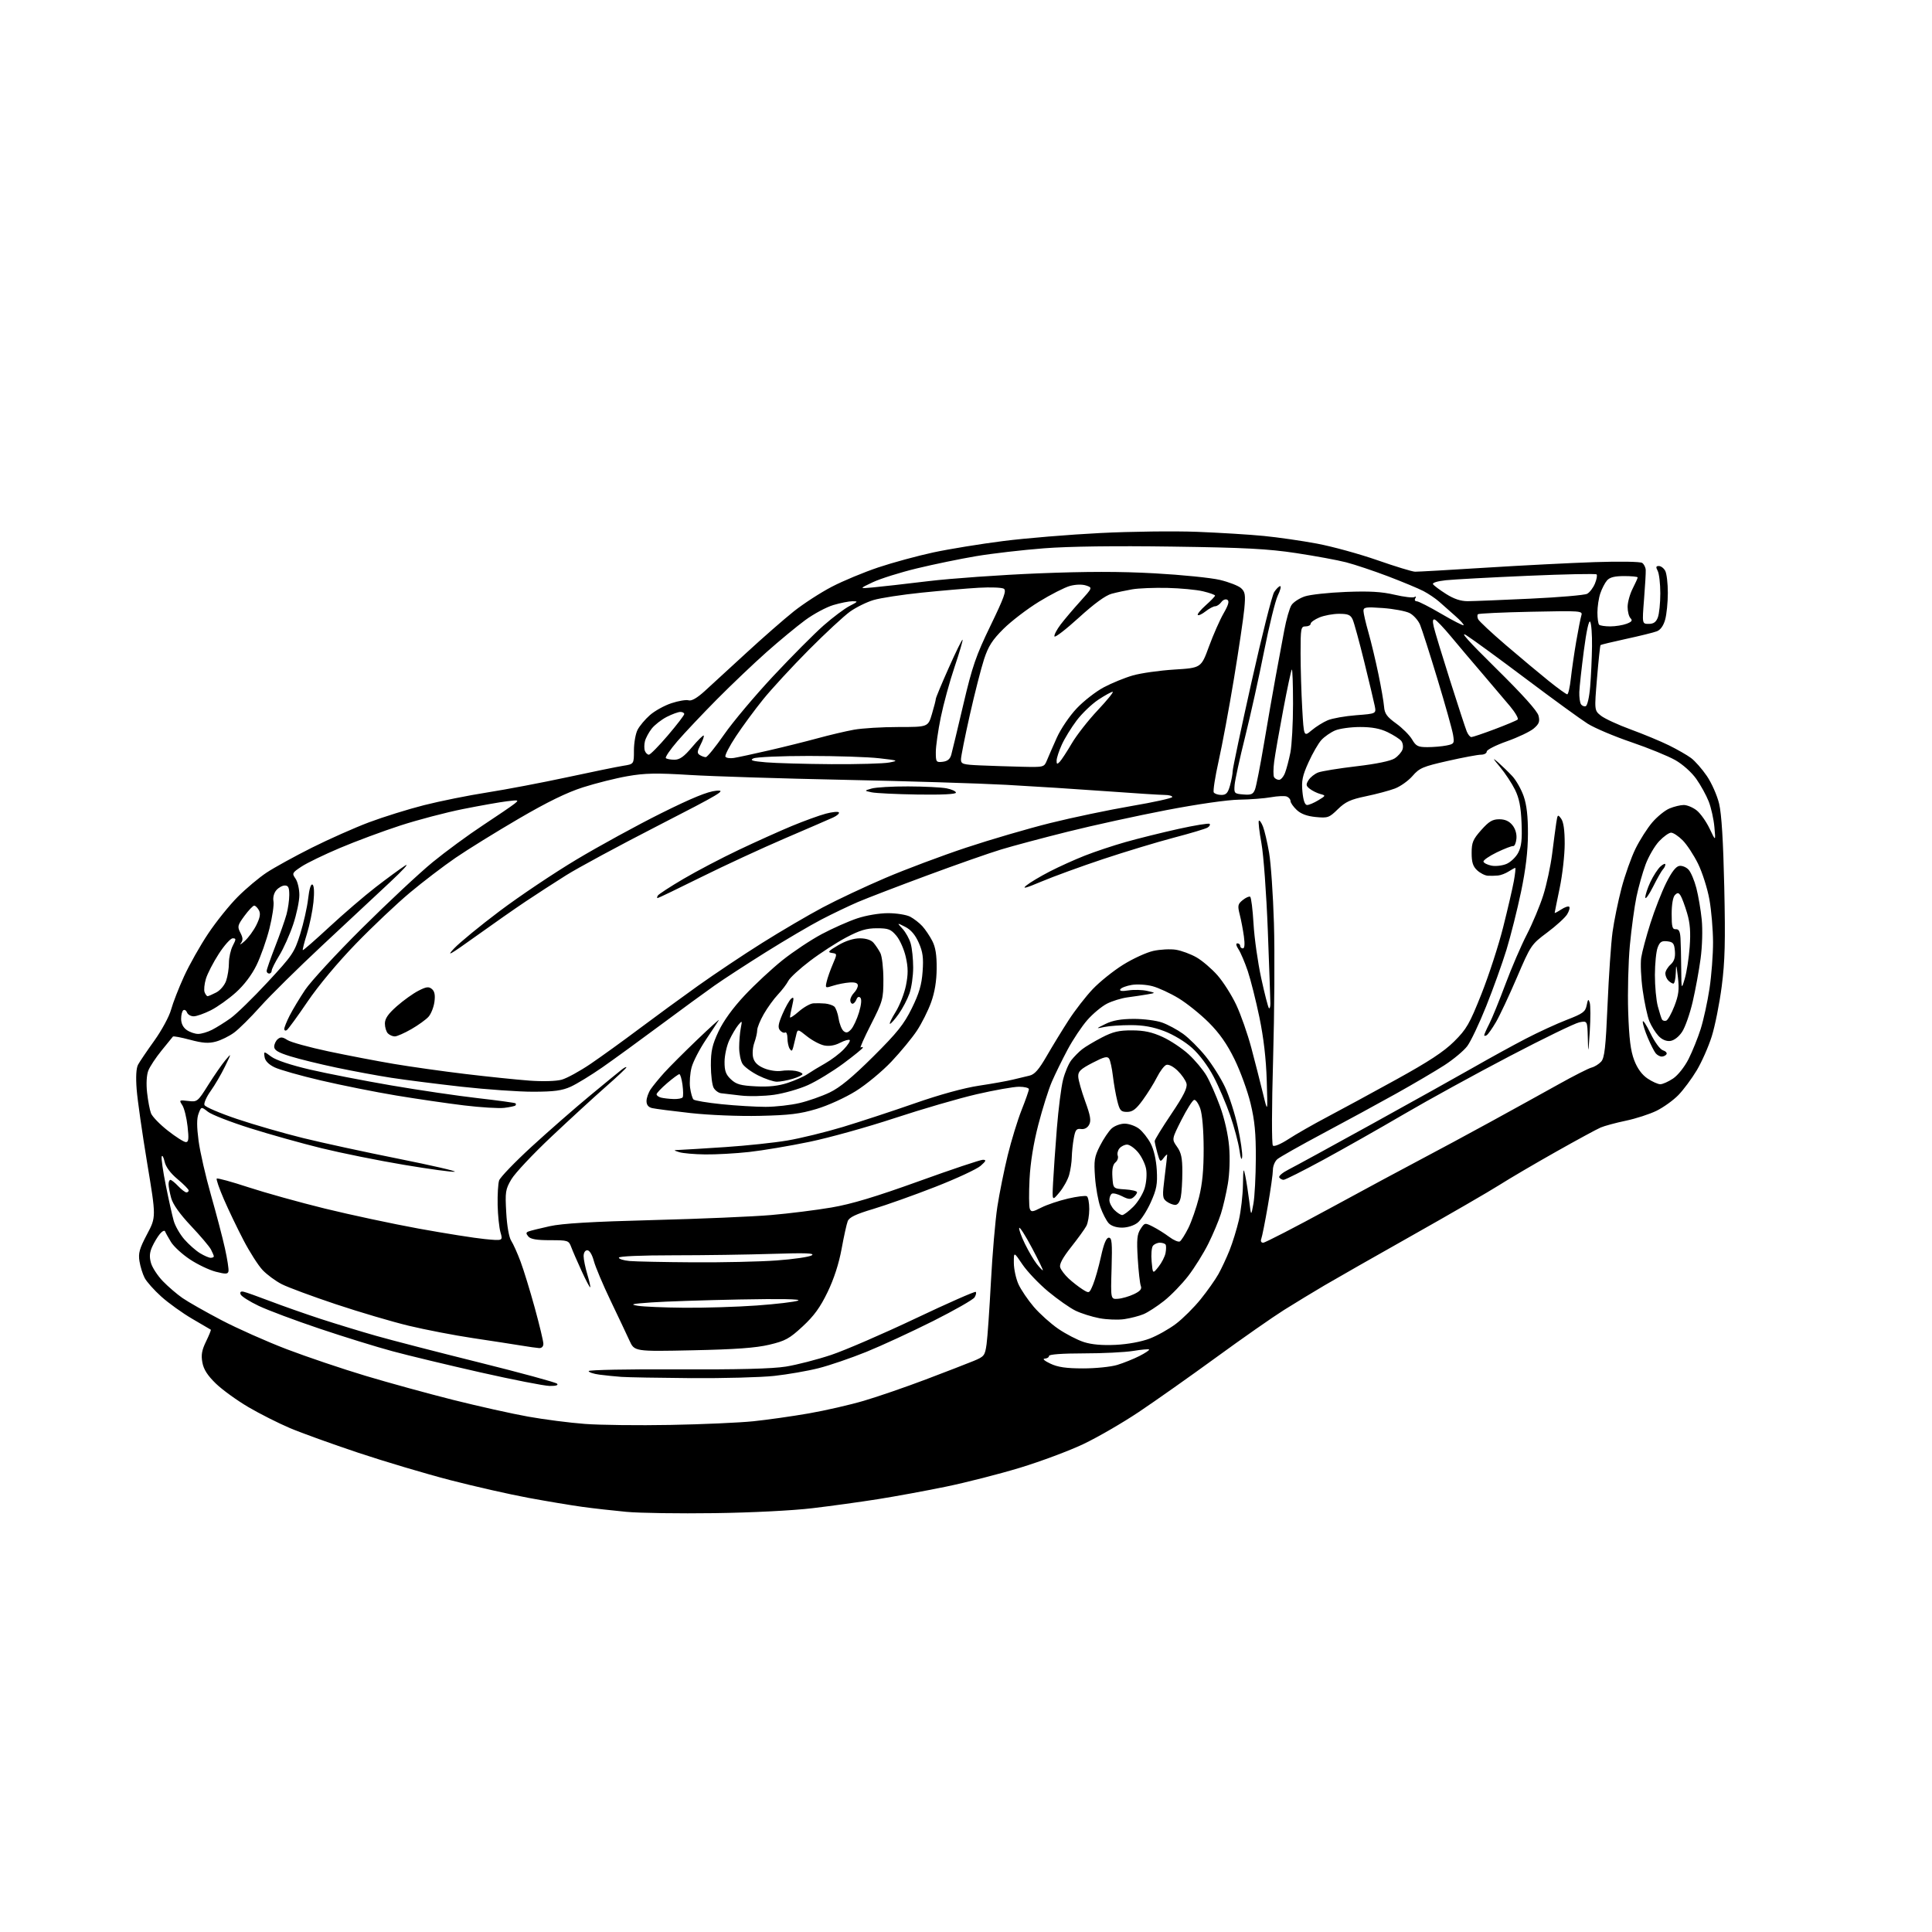 <?xml version="1.0" encoding="UTF-8" standalone="no"?>
<svg 
  version="1.1" 
  xmlns="http://www.w3.org/2000/svg" 
  xmlns:xlink="http://www.w3.org/1999/xlink" 
  xmlns:svg="http://www.w3.org/2000/svg"
  xmlns:rdf="http://www.w3.org/1999/02/22-rdf-syntax-ns#"
  xmlns:cc="http://creativecommons.org/ns#"
  xmlns:dc="http://purl.org/dc/elements/1.1/"
  viewBox="0 0 768 768"
  width="768"
  height="768"
>
<style>svg {background-color: white; }</style>"
<path stroke="none" fill="black" fill-rule="evenodd" d="M284.00,601.50C269.98,601.70 254.22,601.47 249.00,600.98C243.78,600.49 235.90,599.61 231.50,599.00C227.10,598.40 217.43,596.78 210.00,595.41C202.57,594.03 188.62,590.87 179.00,588.38C169.38,585.89 152.95,581.00 142.50,577.52C132.05,574.03 119.78,569.61 115.24,567.68C110.69,565.75 103.26,562.00 98.74,559.35C94.21,556.69 88.40,552.49 85.83,550.01C82.50,546.78 80.96,544.39 80.45,541.62C79.89,538.62 80.22,536.72 81.91,533.25C83.11,530.78 83.96,528.67 83.80,528.57C83.63,528.47 80.32,526.52 76.42,524.25C72.53,521.98 67.00,518.01 64.13,515.43C61.26,512.85 58.27,509.50 57.49,507.97C56.70,506.45 55.78,503.47 55.44,501.35C54.93,498.15 55.44,496.35 58.45,490.65C62.08,483.81 62.08,483.81 58.50,462.32C56.54,450.50 54.66,437.35 54.33,433.10C53.94,428.10 54.14,424.61 54.88,423.23C55.51,422.05 58.42,417.75 61.35,413.67C64.27,409.59 67.27,404.06 68.00,401.37C68.73,398.69 71.05,392.73 73.16,388.12C75.27,383.51 79.58,375.86 82.75,371.13C85.91,366.39 91.20,359.82 94.50,356.51C97.80,353.20 102.97,348.86 106.00,346.86C109.03,344.86 117.08,340.43 123.91,337.00C130.74,333.58 140.98,329.03 146.67,326.89C152.36,324.75 162.19,321.69 168.51,320.08C174.84,318.47 186.20,316.18 193.76,315.00C201.32,313.81 215.60,311.09 225.50,308.96C235.40,306.82 245.41,304.78 247.75,304.41C252.00,303.74 252.00,303.74 252.00,298.32C252.00,295.34 252.65,291.64 253.45,290.10C254.25,288.56 256.45,285.93 258.36,284.26C260.26,282.59 264.10,280.46 266.89,279.54C269.68,278.61 272.76,278.09 273.73,278.39C274.89,278.74 277.09,277.49 280.14,274.71C282.69,272.40 290.11,265.58 296.64,259.57C303.16,253.56 311.67,246.12 315.53,243.04C319.40,239.97 326.21,235.55 330.66,233.24C335.11,230.92 343.44,227.46 349.17,225.54C354.91,223.62 364.75,220.95 371.05,219.59C377.35,218.24 389.84,216.21 398.81,215.07C407.78,213.93 425.11,212.50 437.31,211.89C449.51,211.27 466.89,211.06 475.92,211.41C484.95,211.77 496.87,212.50 502.42,213.05C507.96,213.59 517.45,214.96 523.50,216.09C529.55,217.22 540.35,220.19 547.50,222.68C554.65,225.18 561.40,227.24 562.50,227.26C563.60,227.29 576.20,226.57 590.50,225.67C604.80,224.77 624.38,223.77 634.00,223.45C643.94,223.12 652.06,223.25 652.80,223.77C653.52,224.27 654.15,225.54 654.20,226.59C654.26,227.64 653.96,232.89 653.53,238.25C652.76,248.00 652.76,248.00 655.41,248.00C657.32,248.00 658.32,247.30 659.02,245.43C659.56,244.02 660.00,239.72 660.00,235.87C660.00,232.02 659.53,228.00 658.96,226.93C658.16,225.42 658.26,225.00 659.43,225.00C660.25,225.00 661.40,225.87 661.96,226.93C662.53,228.00 663.00,231.94 662.99,235.68C662.99,239.43 662.51,244.21 661.93,246.30C661.26,248.73 660.07,250.40 658.62,250.95C657.38,251.43 651.91,252.78 646.46,253.96C641.02,255.14 636.42,256.25 636.24,256.43C636.06,256.61 635.43,262.53 634.84,269.58C633.77,282.40 633.77,282.40 636.39,284.50C637.84,285.65 643.18,288.12 648.26,289.98C653.34,291.84 660.17,294.68 663.44,296.29C666.71,297.90 670.65,300.16 672.20,301.31C673.76,302.46 676.59,305.67 678.49,308.45C680.39,311.23 682.59,316.20 683.38,319.50C684.35,323.53 685.02,334.39 685.42,352.59C685.90,374.35 685.70,382.11 684.41,392.09C683.53,398.91 681.74,407.88 680.44,412.00C679.14,416.12 676.45,422.20 674.47,425.50C672.49,428.80 669.22,433.21 667.19,435.30C665.16,437.39 661.24,440.20 658.48,441.56C655.71,442.91 650.22,444.69 646.26,445.51C642.30,446.34 637.81,447.55 636.28,448.21C634.75,448.86 626.75,453.21 618.50,457.86C610.25,462.51 600.12,468.45 596.00,471.07C591.88,473.68 576.35,482.67 561.50,491.03C546.65,499.40 530.90,508.37 526.50,510.96C522.10,513.55 514.86,517.95 510.41,520.74C505.97,523.53 493.83,532.01 483.44,539.59C473.05,547.16 459.22,556.92 452.72,561.27C446.22,565.62 436.31,571.35 430.70,574.02C425.09,576.69 413.76,580.92 405.53,583.43C397.30,585.93 384.02,589.33 376.03,590.97C368.04,592.62 355.88,594.85 349.00,595.94C342.12,597.03 330.43,598.65 323.00,599.53C315.17,600.47 298.79,601.30 284.00,601.50zM266.50,566.43C279.15,566.20 294.00,565.54 299.50,564.97C305.00,564.40 314.90,563.00 321.50,561.85C328.10,560.70 338.00,558.43 343.50,556.80C349.00,555.18 360.02,551.38 368.00,548.36C375.98,545.34 384.52,542.03 387.00,541.01C391.26,539.25 391.54,538.89 392.18,534.32C392.55,531.67 393.33,520.50 393.91,509.50C394.49,498.50 395.64,485.10 396.46,479.71C397.29,474.33 399.15,465.10 400.59,459.21C402.04,453.32 404.52,445.23 406.11,441.22C407.70,437.22 409.00,433.51 409.00,432.97C409.00,432.44 407.23,432.00 405.07,432.00C402.91,432.00 395.33,433.34 388.23,434.98C381.12,436.63 366.47,440.89 355.66,444.46C344.86,448.03 329.60,452.28 321.76,453.90C313.92,455.53 303.13,457.34 297.79,457.93C292.45,458.52 284.57,458.96 280.29,458.90C276.01,458.85 271.38,458.44 270.00,458.00C267.54,457.21 267.55,457.20 270.50,457.08C272.15,457.02 280.25,456.52 288.50,455.97C296.75,455.42 307.77,454.25 312.99,453.37C318.21,452.49 328.11,450.07 334.99,448.00C341.87,445.92 354.72,441.70 363.54,438.62C373.55,435.12 383.20,432.47 389.20,431.57C394.49,430.78 400.55,429.69 402.66,429.16C404.77,428.63 407.72,427.93 409.21,427.59C411.26,427.13 412.94,425.23 416.11,419.74C418.41,415.76 422.32,409.36 424.81,405.52C427.29,401.68 431.58,396.15 434.35,393.22C437.12,390.30 442.56,385.93 446.44,383.51C450.32,381.09 455.73,378.61 458.46,378.00C461.19,377.40 465.24,377.19 467.46,377.54C469.68,377.90 473.37,379.27 475.65,380.58C477.93,381.89 481.68,385.10 483.97,387.70C486.26,390.30 489.62,395.60 491.44,399.47C493.26,403.33 495.94,411.00 497.41,416.50C498.87,422.00 500.94,430.10 502.01,434.50C503.95,442.50 503.95,442.50 503.55,429.50C503.29,420.87 502.30,412.43 500.63,404.38C499.24,397.71 497.16,389.45 496.01,386.02C494.85,382.59 493.20,378.71 492.34,377.39C491.36,375.90 491.19,375.00 491.88,375.00C492.50,375.00 493.00,375.45 493.00,376.00C493.00,376.55 493.48,377.00 494.06,377.00C494.75,377.00 494.89,375.34 494.47,372.25C494.11,369.64 493.37,365.72 492.81,363.54C491.92,360.00 492.04,359.38 494.01,357.79C495.22,356.81 496.55,356.22 496.96,356.47C497.37,356.73 497.97,361.56 498.30,367.22C498.62,372.87 500.00,382.60 501.35,388.83C502.71,395.06 504.08,400.42 504.41,400.74C504.73,401.07 505.00,400.25 505.00,398.92C504.99,397.59 504.54,384.57 503.98,370.00C503.41,355.20 502.29,339.81 501.43,335.14C500.58,330.54 500.13,326.54 500.42,326.25C500.71,325.96 501.45,327.02 502.07,328.61C502.69,330.20 503.78,334.88 504.49,339.00C505.20,343.12 506.07,355.73 506.41,367.00C506.76,378.27 506.61,402.57 506.08,421.00C505.52,440.29 505.49,454.88 506.00,455.39C506.51,455.90 509.10,454.82 512.19,452.81C515.11,450.90 522.00,446.96 527.50,444.06C533.00,441.16 545.38,434.44 555.00,429.14C567.94,422.01 573.94,418.07 578.04,414.00C582.98,409.10 584.16,407.05 588.90,395.12C591.82,387.77 595.70,375.84 597.52,368.62C599.34,361.41 601.25,353.14 601.78,350.25C602.30,347.36 602.55,345.00 602.33,345.00C602.11,345.00 600.93,345.64 599.71,346.42C598.50,347.20 596.60,347.93 595.50,348.03C594.40,348.14 592.57,348.18 591.44,348.12C590.30,348.05 588.39,347.08 587.19,345.96C585.52,344.41 585.00,342.77 585.00,339.09C585.00,334.91 585.51,333.68 588.81,329.96C591.87,326.52 593.29,325.67 595.97,325.67C598.27,325.67 599.90,326.40 601.21,328.01C602.38,329.45 602.99,331.52 602.80,333.42C602.64,335.12 602.05,336.43 601.50,336.33C600.95,336.24 598.02,337.37 595.00,338.83C591.98,340.30 589.59,341.95 589.70,342.50C589.81,343.05 591.23,343.77 592.85,344.10C594.47,344.43 597.16,344.13 598.83,343.43C600.50,342.73 602.62,340.71 603.53,338.94C604.80,336.49 605.11,333.71 604.84,327.12C604.58,320.73 603.91,317.32 602.24,313.92C601.00,311.41 598.33,307.36 596.30,304.92C593.35,301.39 593.18,301.00 595.47,303.00C597.04,304.38 599.59,306.85 601.14,308.50C602.68,310.15 604.72,313.75 605.68,316.50C606.89,319.99 607.41,324.51 607.38,331.50C607.36,338.41 606.51,345.51 604.64,354.50C603.14,361.65 600.54,372.00 598.86,377.50C597.17,383.00 593.54,393.12 590.78,400.00C588.03,406.88 584.64,414.01 583.26,415.85C581.87,417.70 577.76,421.13 574.12,423.48C570.48,425.82 561.88,430.88 555.00,434.72C548.12,438.56 535.08,445.66 526.00,450.49C516.92,455.33 508.71,459.97 507.75,460.80C506.79,461.63 506.00,463.53 506.00,465.03C506.00,466.52 505.10,472.95 503.99,479.31C502.89,485.68 501.71,491.59 501.38,492.44C501.02,493.38 501.33,494.00 502.14,494.00C502.89,494.00 514.75,487.88 528.50,480.41C542.25,472.93 558.67,464.09 565.00,460.77C571.33,457.44 583.70,450.78 592.50,445.96C601.30,441.14 613.45,434.43 619.50,431.06C625.55,427.68 631.48,424.67 632.68,424.37C633.87,424.07 635.59,423.00 636.49,422.01C637.83,420.52 638.30,416.40 639.03,399.35C639.52,387.88 640.41,374.90 641.01,370.50C641.61,366.10 643.22,358.26 644.57,353.08C645.93,347.90 648.44,340.83 650.14,337.37C651.84,333.92 654.84,329.21 656.80,326.92C658.77,324.62 661.85,322.12 663.66,321.37C665.46,320.62 668.01,320.00 669.33,320.00C670.65,320.00 672.95,320.96 674.44,322.13C675.94,323.31 678.25,326.57 679.59,329.38C682.02,334.50 682.02,334.50 681.50,328.78C681.22,325.63 680.20,321.05 679.24,318.60C678.28,316.15 676.06,312.11 674.30,309.63C672.47,307.03 668.93,303.86 665.99,302.18C663.17,300.57 655.29,297.35 648.48,295.03C641.68,292.72 633.85,289.40 631.10,287.66C628.34,285.92 617.40,277.97 606.79,269.99C596.18,262.01 585.48,254.19 583.00,252.61C579.94,250.66 583.68,254.84 594.68,265.68C605.21,276.05 611.12,282.62 611.58,284.48C612.17,286.82 611.83,287.75 609.70,289.58C608.27,290.81 603.48,293.09 599.06,294.66C594.63,296.22 591.00,298.06 591.00,298.75C591.00,299.44 589.98,300.00 588.73,300.00C587.48,300.00 581.53,301.11 575.50,302.48C565.63,304.71 564.24,305.30 561.52,308.44C559.86,310.36 556.70,312.61 554.50,313.45C552.30,314.28 547.13,315.67 543.00,316.52C536.85,317.80 534.85,318.72 531.82,321.67C528.36,325.05 527.84,325.24 523.04,324.78C519.56,324.44 517.15,323.55 515.47,321.97C514.11,320.69 513.00,319.10 513.00,318.43C513.00,317.76 512.32,316.95 511.49,316.63C510.66,316.32 507.85,316.44 505.24,316.91C502.63,317.38 496.95,317.82 492.62,317.88C487.98,317.94 476.04,319.66 463.62,322.04C452.00,324.28 434.40,328.12 424.50,330.60C414.60,333.07 402.68,336.25 398.00,337.67C393.32,339.08 380.05,343.74 368.50,348.02C356.95,352.30 344.57,357.05 341.00,358.58C337.43,360.12 330.90,363.24 326.50,365.53C322.10,367.82 312.20,373.64 304.50,378.46C296.80,383.28 287.57,389.28 284.00,391.80C280.43,394.31 270.75,401.39 262.50,407.52C254.25,413.66 243.85,421.22 239.39,424.33C234.92,427.43 229.30,430.87 226.89,431.97C223.41,433.54 220.31,433.96 212.00,433.98C206.22,433.99 193.40,433.09 183.50,431.99C173.60,430.88 161.00,429.28 155.50,428.43C150.00,427.58 140.19,425.76 133.70,424.39C127.22,423.03 119.00,421.01 115.45,419.91C110.58,418.41 109.00,417.47 109.00,416.08C109.00,415.07 109.64,413.71 110.43,413.06C111.55,412.12 112.38,412.21 114.25,413.43C115.56,414.29 122.90,416.31 130.57,417.94C138.23,419.56 149.90,421.80 156.50,422.91C163.10,424.03 175.93,425.84 185.00,426.93C194.07,428.02 205.56,429.20 210.52,429.57C215.84,429.95 221.07,429.80 223.29,429.19C225.35,428.62 230.52,425.79 234.77,422.90C239.02,420.01 247.68,413.77 254.00,409.02C260.32,404.28 270.90,396.55 277.50,391.84C284.10,387.14 295.57,379.47 303.00,374.81C310.43,370.14 321.23,363.81 327.00,360.74C332.77,357.67 344.02,352.38 352.00,348.98C359.98,345.57 374.38,340.17 384.00,336.97C393.62,333.77 408.70,329.36 417.50,327.17C426.30,324.98 440.81,321.94 449.75,320.41C458.69,318.89 466.00,317.27 466.00,316.82C466.00,316.37 464.64,316.00 462.97,316.00C461.30,316.00 450.84,315.34 439.72,314.52C428.60,313.71 410.73,312.57 400.00,311.98C389.27,311.40 360.25,310.50 335.50,309.99C310.75,309.48 283.17,308.61 274.21,308.06C260.91,307.24 256.36,307.33 249.45,308.54C244.79,309.35 236.82,311.35 231.73,312.98C225.31,315.03 217.51,318.84 206.20,325.45C197.24,330.68 185.96,337.66 181.14,340.96C176.32,344.26 168.13,350.51 162.94,354.85C157.75,359.19 148.10,368.31 141.50,375.12C134.29,382.56 126.59,391.77 122.23,398.20C118.23,404.09 114.52,409.18 113.98,409.51C113.44,409.84 113.00,409.62 113.00,409.02C113.00,408.41 113.96,406.03 115.14,403.71C116.32,401.39 119.08,396.80 121.28,393.50C123.48,390.20 133.65,379.17 143.89,368.99C154.13,358.81 166.78,346.99 172.00,342.72C177.22,338.45 186.22,331.84 192.00,328.04C197.78,324.24 203.40,320.40 204.50,319.52C206.39,318.00 206.22,317.94 201.50,318.52C198.75,318.85 190.92,320.24 184.09,321.60C177.26,322.96 166.01,325.92 159.09,328.17C152.17,330.42 141.38,334.43 135.13,337.08C128.88,339.72 122.00,343.05 119.85,344.48C116.12,346.95 116.01,347.17 117.47,349.26C118.31,350.46 119.00,353.40 119.00,355.80C119.00,358.19 117.89,363.46 116.53,367.52C115.17,371.57 112.69,377.10 111.03,379.80C109.36,382.51 108.00,385.23 108.00,385.86C108.00,386.49 107.55,387.00 107.00,387.00C106.45,387.00 106.00,386.54 106.00,385.98C106.00,385.42 107.53,381.03 109.40,376.23C111.27,371.43 113.29,365.70 113.89,363.50C114.49,361.30 114.99,357.81 114.99,355.75C115.00,352.82 114.61,352.00 113.22,352.00C112.24,352.00 110.72,352.84 109.84,353.88C108.89,354.98 108.43,356.79 108.71,358.27C108.98,359.66 108.25,364.55 107.10,369.15C105.94,373.74 103.63,380.28 101.97,383.68C100.08,387.55 97.00,391.62 93.76,394.52C90.92,397.08 86.45,400.26 83.83,401.59C81.21,402.91 78.14,404.00 77.00,404.00C75.87,404.00 74.68,403.33 74.36,402.51C74.05,401.68 73.39,401.26 72.90,401.56C72.40,401.87 72.00,403.42 72.00,405.00C72.00,406.85 72.80,408.45 74.22,409.44C75.44,410.30 77.49,411.00 78.77,411.00C80.05,411.00 82.54,410.26 84.30,409.36C86.06,408.46 89.38,406.39 91.67,404.75C93.97,403.11 100.58,396.68 106.36,390.44C116.24,379.80 117.03,378.64 119.33,371.31C120.67,367.01 122.10,360.69 122.49,357.25C122.93,353.38 123.59,351.24 124.22,351.64C124.86,352.03 125.00,354.65 124.60,358.64C124.24,362.14 123.07,367.79 122.01,371.21C120.95,374.62 120.21,377.54 120.37,377.70C120.52,377.86 125.28,373.70 130.94,368.46C136.60,363.21 144.90,356.10 149.37,352.64C153.84,349.19 159.07,345.35 161.00,344.11C162.93,342.87 160.25,345.83 155.05,350.68C149.85,355.53 137.70,366.87 128.05,375.88C118.40,384.90 107.35,395.80 103.50,400.12C99.65,404.43 94.94,409.11 93.03,410.50C91.12,411.90 87.87,413.50 85.81,414.05C82.91,414.83 80.58,414.67 75.56,413.33C71.99,412.38 68.92,411.80 68.74,412.05C68.55,412.30 66.53,414.80 64.23,417.60C61.94,420.41 59.56,424.01 58.95,425.60C58.27,427.35 58.08,430.82 58.47,434.34C58.83,437.56 59.52,441.25 60.02,442.54C60.51,443.84 63.52,446.95 66.71,449.45C69.89,451.95 73.12,454.00 73.88,454.00C74.98,454.00 75.12,452.73 74.56,447.75C74.18,444.31 73.24,440.53 72.48,439.35C71.13,437.27 71.20,437.22 74.79,437.65C78.43,438.09 78.58,437.97 82.79,431.26C85.16,427.50 88.21,423.09 89.58,421.46C92.08,418.50 92.08,418.50 89.41,424.00C87.94,427.02 85.39,431.39 83.74,433.69C82.09,436.00 80.98,438.50 81.27,439.26C81.56,440.02 87.36,442.50 94.15,444.79C100.94,447.08 112.80,450.50 120.50,452.40C128.20,454.30 145.30,458.00 158.50,460.64C171.70,463.28 181.72,465.59 180.77,465.78C179.82,465.98 170.77,464.75 160.66,463.05C150.54,461.36 135.79,458.38 127.88,456.45C119.97,454.51 107.15,450.92 99.40,448.47C91.64,446.03 84.11,443.09 82.65,441.94C80.00,439.86 80.00,439.86 78.94,442.66C78.18,444.64 78.19,447.81 78.94,453.51C79.53,457.94 81.74,467.62 83.86,475.03C85.97,482.44 88.48,491.99 89.42,496.26C90.37,500.53 91.00,504.64 90.82,505.38C90.56,506.51 89.67,506.53 85.78,505.53C83.19,504.87 78.56,502.66 75.50,500.63C72.43,498.60 69.05,495.49 67.97,493.72C66.89,491.95 65.83,490.05 65.62,489.50C65.40,488.95 64.48,489.40 63.56,490.50C62.64,491.60 61.26,493.91 60.48,495.63C59.45,497.92 59.33,499.65 60.02,502.07C60.54,503.90 62.67,507.14 64.74,509.29C66.81,511.43 70.30,514.43 72.50,515.96C74.70,517.49 81.67,521.45 88.00,524.77C94.33,528.09 106.03,533.29 114.00,536.34C121.97,539.38 136.08,544.14 145.34,546.92C154.60,549.70 170.31,554.01 180.24,556.51C190.18,559.00 203.52,561.98 209.90,563.12C216.28,564.27 226.45,565.58 232.50,566.03C238.55,566.49 253.85,566.67 266.50,566.43zM218.45,550.93C216.28,550.89 203.93,548.47 191.00,545.55C178.07,542.62 162.32,538.84 156.00,537.13C149.68,535.43 136.62,531.39 127.00,528.15C117.38,524.92 106.51,520.85 102.85,519.11C99.19,517.37 95.95,515.31 95.65,514.54C95.30,513.61 95.69,513.25 96.81,513.48C97.74,513.67 102.55,515.38 107.50,517.27C112.45,519.16 121.45,522.32 127.50,524.30C133.55,526.27 143.45,529.29 149.50,531.01C155.55,532.73 173.99,537.50 190.48,541.60C206.97,545.71 220.90,549.50 221.43,550.03C222.06,550.66 220.99,550.97 218.45,550.93zM274.79,547.83C261.98,547.73 249.47,547.51 247.00,547.33C244.53,547.15 240.59,546.75 238.25,546.44C235.91,546.13 234.00,545.49 234.00,545.02C234.00,544.55 249.86,544.24 269.25,544.33C293.55,544.45 306.96,544.11 312.41,543.24C316.76,542.54 324.86,540.45 330.41,538.60C335.96,536.74 351.04,530.22 363.92,524.11C376.80,518.00 387.58,513.25 387.88,513.55C388.18,513.85 387.96,514.83 387.40,515.73C386.83,516.63 379.42,520.86 370.93,525.13C362.44,529.39 350.50,534.91 344.38,537.39C338.27,539.86 329.72,542.79 325.38,543.88C321.05,544.98 313.13,546.35 307.79,546.94C302.45,547.52 287.60,547.92 274.79,547.83zM430.50,543.96C435.45,543.97 441.58,543.35 444.12,542.58C446.66,541.81 450.64,540.20 452.97,539.02C455.29,537.83 457.01,536.68 456.79,536.45C456.56,536.23 453.70,536.48 450.44,537.02C447.17,537.55 438.31,537.99 430.75,537.99C422.25,538.00 417.00,538.38 417.00,539.00C417.00,539.55 416.21,540.04 415.25,540.08C414.27,540.13 415.26,541.00 417.50,542.05C420.49,543.47 423.77,543.95 430.50,543.96zM275.35,536.76C252.20,537.25 252.20,537.25 250.21,532.87C249.11,530.47 245.74,523.33 242.70,517.00C239.67,510.68 236.68,503.59 236.06,501.25C235.38,498.71 234.34,497.00 233.46,497.00C232.60,497.00 232.00,497.95 232.00,499.34C232.00,500.63 232.66,503.87 233.46,506.54C234.27,509.22 234.79,511.55 234.62,511.72C234.45,511.89 232.91,508.98 231.21,505.26C229.50,501.54 227.64,497.26 227.08,495.75C226.08,493.09 225.81,493.00 218.65,493.00C213.31,493.00 210.90,492.58 210.01,491.51C209.02,490.32 209.05,489.92 210.14,489.51C210.89,489.22 214.65,488.29 218.50,487.44C223.49,486.33 235.26,485.63 259.50,485.00C278.20,484.52 299.35,483.62 306.50,483.00C313.65,482.39 324.46,481.03 330.52,480.00C338.53,478.63 348.03,475.77 365.26,469.56C378.30,464.85 389.76,461.01 390.73,461.03C392.17,461.06 391.99,461.51 389.80,463.44C388.31,464.75 380.21,468.51 371.80,471.80C363.38,475.09 352.29,479.04 347.14,480.58C340.16,482.66 337.58,483.90 336.98,485.44C336.54,486.57 335.44,491.55 334.54,496.50C333.48,502.29 331.51,508.39 328.99,513.60C326.06,519.68 323.58,523.10 319.08,527.26C313.81,532.15 312.19,533.03 305.79,534.55C300.43,535.82 292.37,536.40 275.35,536.76zM214.25,535.88C213.29,535.82 210.03,535.35 207.00,534.85C203.97,534.35 195.43,533.03 188.00,531.92C180.57,530.81 169.10,528.59 162.50,527.01C155.90,525.42 142.85,521.57 133.50,518.45C124.16,515.33 114.48,511.75 112.00,510.48C109.53,509.22 106.09,506.68 104.36,504.84C102.64,503.00 99.23,497.68 96.80,493.00C94.36,488.32 90.85,481.02 89.01,476.76C87.16,472.50 85.88,468.79 86.16,468.51C86.44,468.22 92.10,469.77 98.72,471.95C105.35,474.12 119.03,477.94 129.13,480.42C139.24,482.90 156.05,486.49 166.50,488.40C176.95,490.30 188.75,492.17 192.72,492.55C199.93,493.25 199.93,493.25 198.95,489.88C198.42,488.02 197.91,483.12 197.82,479.00C197.74,474.88 198.00,470.49 198.40,469.26C198.80,468.03 204.60,462.00 211.28,455.86C217.97,449.73 228.40,440.60 234.47,435.58C240.54,430.55 246.29,425.84 247.25,425.10C248.21,424.36 249.00,423.99 249.00,424.29C249.00,424.58 245.29,428.08 240.75,432.06C236.21,436.05 226.50,444.96 219.16,451.88C211.82,458.79 204.68,466.40 203.28,468.79C200.92,472.80 200.77,473.82 201.24,482.05C201.54,487.40 202.34,491.87 203.22,493.23C204.03,494.48 205.70,498.20 206.93,501.50C208.17,504.80 210.71,513.09 212.59,519.92C214.46,526.75 216.00,533.16 216.00,534.17C216.00,535.29 215.32,535.95 214.25,535.88zM443.50,534.60C448.34,534.36 453.67,533.38 457.00,532.11C460.02,530.96 464.74,528.31 467.47,526.23C470.21,524.16 474.62,519.76 477.27,516.48C479.93,513.19 483.10,508.70 484.33,506.50C485.56,504.30 487.56,500.02 488.77,497.00C489.98,493.98 491.64,488.57 492.47,485.00C493.29,481.43 494.03,475.12 494.09,471.00C494.20,464.34 494.31,463.95 495.04,467.50C495.49,469.70 496.19,474.20 496.60,477.50C497.34,483.50 497.34,483.50 498.25,478.50C498.75,475.75 499.18,467.65 499.21,460.50C499.25,450.50 498.77,445.45 497.12,438.63C495.95,433.76 493.09,425.89 490.77,421.14C487.78,415.02 484.80,410.76 480.51,406.47C477.18,403.15 471.77,398.80 468.48,396.81C465.19,394.82 460.54,392.67 458.14,392.03C455.74,391.39 452.03,391.16 449.89,391.52C447.76,391.88 445.71,392.65 445.35,393.24C444.91,393.96 445.96,394.11 448.60,393.70C450.74,393.37 454.07,393.46 456.00,393.90C459.50,394.70 459.50,394.70 456.00,395.30C454.07,395.63 450.55,396.16 448.16,396.47C445.77,396.79 442.11,397.92 440.03,398.98C437.95,400.05 434.44,402.96 432.25,405.46C430.05,407.96 426.51,413.26 424.38,417.25C422.25,421.24 419.44,426.98 418.13,430.00C416.82,433.02 414.41,440.68 412.77,447.00C410.84,454.42 409.60,462.12 409.26,468.69C408.98,474.30 409.02,479.60 409.35,480.47C409.89,481.88 410.41,481.83 413.96,480.02C416.16,478.90 420.91,477.30 424.52,476.46C428.13,475.62 431.52,475.20 432.04,475.53C432.57,475.85 433.00,478.15 433.00,480.62C433.00,483.10 432.49,486.11 431.86,487.32C431.23,488.52 428.49,492.30 425.78,495.73C422.42,499.99 421.04,502.55 421.44,503.81C421.76,504.82 423.26,506.79 424.76,508.19C426.27,509.60 428.74,511.53 430.25,512.49C433.00,514.23 433.00,514.23 434.50,510.65C435.32,508.68 436.74,503.68 437.65,499.54C438.79,494.35 439.76,492.00 440.77,492.00C441.99,492.00 442.17,494.00 441.87,504.25C441.50,516.50 441.50,516.50 444.40,516.29C446.00,516.18 448.85,515.35 450.73,514.46C453.25,513.26 453.98,512.40 453.49,511.17C453.13,510.25 452.58,505.36 452.27,500.29C451.81,492.71 452.01,490.64 453.39,488.53C455.02,486.03 455.13,486.01 458.28,487.61C460.05,488.50 462.97,490.33 464.76,491.67C466.55,493.01 468.47,493.83 469.02,493.48C469.58,493.14 471.09,490.75 472.38,488.18C473.66,485.61 475.57,480.12 476.61,476.00C477.96,470.66 478.49,465.05 478.47,456.50C478.45,449.26 477.92,442.99 477.13,440.70C476.40,438.61 475.29,437.05 474.66,437.23C474.02,437.42 471.76,441.01 469.63,445.21C465.77,452.86 465.77,452.86 467.88,455.84C469.55,458.18 470.00,460.28 470.00,465.78C470.00,469.61 469.72,474.16 469.38,475.88C468.98,477.86 468.16,478.99 467.12,478.97C466.23,478.95 464.69,478.32 463.71,477.58C462.08,476.34 462.01,475.45 462.96,467.88C463.53,463.30 463.99,459.32 463.97,459.03C463.95,458.74 463.31,459.33 462.54,460.34C461.25,462.05 461.07,461.90 460.08,458.34C459.49,456.23 459.01,454.09 459.01,453.59C459.00,453.08 461.97,448.25 465.61,442.84C470.56,435.48 472.07,432.43 471.65,430.72C471.33,429.47 469.73,427.16 468.10,425.59C466.35,423.91 464.50,422.98 463.60,423.32C462.77,423.64 461.11,425.84 459.92,428.20C458.73,430.57 456.19,434.64 454.29,437.25C451.59,440.96 450.22,442.00 448.03,442.00C445.57,442.00 445.11,441.48 444.15,437.67C443.55,435.29 442.76,430.84 442.40,427.78C442.04,424.72 441.37,421.60 440.90,420.86C440.22,419.77 438.91,420.09 434.27,422.50C429.48,424.99 428.52,425.92 428.62,428.00C428.68,429.38 429.93,433.78 431.38,437.78C433.47,443.50 433.80,445.50 432.95,447.08C432.28,448.35 431.07,448.99 429.71,448.80C427.90,448.55 427.44,449.15 426.84,452.50C426.44,454.70 426.09,458.07 426.05,460.00C426.02,461.93 425.55,465.08 425.01,467.02C424.47,468.95 422.73,472.10 421.13,474.01C418.23,477.48 418.23,477.48 418.62,469.99C418.83,465.87 419.51,456.20 420.12,448.50C420.74,440.80 421.84,432.12 422.58,429.22C423.31,426.31 424.80,422.80 425.89,421.41C426.99,420.02 428.92,418.07 430.19,417.08C431.46,416.08 434.98,413.99 438.00,412.42C442.42,410.13 444.78,409.57 450.00,409.59C454.85,409.61 457.94,410.28 462.18,412.22C465.30,413.65 469.94,416.75 472.50,419.10C475.05,421.46 478.25,425.27 479.60,427.58C480.95,429.89 483.38,435.40 485.00,439.84C486.78,444.73 488.20,451.02 488.60,455.79C488.99,460.46 488.78,466.50 488.09,470.59C487.45,474.39 486.21,479.75 485.33,482.50C484.46,485.25 482.22,490.59 480.34,494.37C478.47,498.14 474.88,503.90 472.37,507.17C469.85,510.44 465.52,514.91 462.74,517.11C459.96,519.31 456.29,521.69 454.58,522.40C452.87,523.12 449.45,524.00 446.98,524.37C444.52,524.74 440.04,524.58 437.03,524.01C434.03,523.44 429.75,522.09 427.53,521.01C425.32,519.94 420.44,516.52 416.69,513.41C412.95,510.30 408.34,505.45 406.44,502.64C403.00,497.53 403.00,497.53 403.02,502.01C403.03,504.48 403.86,508.30 404.86,510.51C405.87,512.71 408.61,516.76 410.96,519.51C413.31,522.25 417.70,526.19 420.71,528.25C423.73,530.31 428.29,532.67 430.85,533.49C433.96,534.49 438.15,534.86 443.50,534.60zM272.00,519.85C279.98,519.92 292.91,519.52 300.75,518.96C308.58,518.40 316.01,517.52 317.25,517.00C318.69,516.40 310.33,516.24 294.00,516.56C279.98,516.84 264.23,517.36 259.00,517.73C251.17,518.28 250.20,518.51 253.50,519.06C255.70,519.42 264.02,519.78 272.00,519.85zM460.53,503.56C461.79,501.98 463.05,499.52 463.32,498.10C463.59,496.68 463.61,495.17 463.35,494.76C463.09,494.34 462.06,494.00 461.06,494.00C460.06,494.00 458.82,494.56 458.29,495.25C457.77,495.94 457.54,498.74 457.79,501.47C458.24,506.44 458.24,506.44 460.53,503.56zM414.55,505.00C414.78,505.00 412.83,500.98 410.23,496.08C407.63,491.17 405.34,487.59 405.15,488.12C404.96,488.65 405.98,491.49 407.42,494.43C408.86,497.37 410.96,500.96 412.09,502.39C413.22,503.83 414.33,505.00 414.55,505.00zM275.50,501.79C287.05,501.87 301.99,501.54 308.69,501.05C315.39,500.57 321.69,499.65 322.69,499.02C324.07,498.14 320.37,498.00 307.00,498.43C297.38,498.74 279.71,499.00 267.75,499.00C254.80,499.00 246.00,499.38 246.00,499.94C246.00,500.46 247.91,501.06 250.25,501.27C252.59,501.48 263.95,501.72 275.50,501.79zM83.75,500.00C84.44,500.00 85.00,499.75 85.00,499.43C85.00,499.12 84.48,497.89 83.85,496.68C83.22,495.48 79.65,491.27 75.92,487.32C71.53,482.67 68.76,478.78 68.07,476.32C67.49,474.22 67.01,471.71 67.01,470.75C67.00,469.79 67.34,469.01 67.75,469.02C68.16,469.03 69.56,470.15 70.85,471.52C72.15,472.88 73.61,474.00 74.10,474.00C74.60,474.00 75.00,473.65 75.00,473.21C75.00,472.78 73.01,470.76 70.58,468.73C67.73,466.35 65.91,463.88 65.43,461.77C65.03,459.97 64.51,459.05 64.28,459.72C64.04,460.39 64.78,465.56 65.92,471.22C67.05,476.87 68.46,483.20 69.05,485.28C69.63,487.35 71.55,490.69 73.30,492.69C75.06,494.70 77.85,497.16 79.50,498.16C81.15,499.17 83.06,499.99 83.75,500.00zM446.02,488.00C443.72,488.00 441.69,487.32 440.68,486.20C439.79,485.21 438.33,482.40 437.45,479.95C436.56,477.50 435.59,472.11 435.29,467.97C434.81,461.28 435.02,459.89 437.26,455.47C438.65,452.74 440.74,449.64 441.90,448.58C443.07,447.53 445.39,446.67 447.05,446.67C448.72,446.67 451.27,447.55 452.72,448.64C454.17,449.73 456.28,452.39 457.41,454.56C458.68,456.99 459.60,461.04 459.84,465.14C460.15,470.74 459.78,472.74 457.45,477.94C455.92,481.33 453.57,484.98 452.20,486.05C450.76,487.19 448.18,488.00 446.02,488.00zM446.10,483.00C446.70,483.00 448.68,481.52 450.50,479.70C452.31,477.89 454.35,474.55 455.03,472.30C455.72,469.98 455.97,466.64 455.59,464.63C455.22,462.66 453.77,459.70 452.37,458.03C450.97,456.36 449.02,455.00 448.03,455.00C447.05,455.00 445.69,455.67 445.01,456.49C444.33,457.31 444.02,458.62 444.33,459.41C444.63,460.21 444.21,461.41 443.39,462.09C442.37,462.93 442.00,464.78 442.20,467.91C442.50,472.50 442.50,472.50 447.25,472.80C449.86,472.97 452.00,473.48 452.00,473.93C452.00,474.38 451.36,475.29 450.57,475.94C449.46,476.87 448.46,476.77 446.04,475.52C444.34,474.64 442.50,474.19 441.97,474.52C441.44,474.85 441.00,475.99 441.00,477.06C441.00,478.13 441.90,479.90 443.00,481.00C444.10,482.10 445.50,483.00 446.10,483.00zM510.25,469.00C509.63,469.00 508.85,468.57 508.52,468.04C508.20,467.51 509.86,466.11 512.21,464.92C514.57,463.73 529.55,455.55 545.50,446.74C561.45,437.94 579.67,427.77 586.00,424.16C592.33,420.54 601.55,415.48 606.50,412.91C611.45,410.33 618.79,406.96 622.82,405.40C629.24,402.92 630.21,402.21 630.73,399.61C631.22,397.14 631.43,396.97 631.94,398.57C632.28,399.63 632.29,404.77 631.96,410.00C631.38,418.97 631.34,419.11 631.18,412.62C631.00,405.75 631.00,405.75 627.81,406.39C626.05,406.74 613.56,412.80 600.06,419.87C586.55,426.93 567.68,437.29 558.11,442.89C548.55,448.49 534.12,456.66 526.06,461.04C517.99,465.42 510.88,469.00 510.25,469.00zM493.78,459.93C493.58,461.55 493.17,460.49 492.68,457.09C492.24,454.11 490.59,447.92 489.00,443.34C487.41,438.76 484.45,431.84 482.41,427.97C480.23,423.80 476.75,419.16 473.90,416.60C471.12,414.10 466.44,411.27 462.80,409.89C458.34,408.20 454.46,407.50 449.50,407.50C445.65,407.50 440.93,407.83 439.00,408.24C435.50,408.98 435.50,408.98 439.50,407.01C442.31,405.63 445.61,405.04 450.62,405.03C454.54,405.01 459.63,405.66 461.92,406.47C464.22,407.28 467.99,409.31 470.30,410.97C472.61,412.64 476.63,416.64 479.24,419.87C481.85,423.10 485.34,428.64 486.99,432.17C488.65,435.71 490.92,442.82 492.05,447.98C493.18,453.14 493.95,458.52 493.78,459.93zM302.00,443.57C293.72,443.76 281.92,443.28 274.50,442.46C267.35,441.67 260.49,440.78 259.25,440.49C257.74,440.14 257.00,439.22 257.00,437.70C257.00,436.46 257.75,434.33 258.67,432.97C259.60,431.61 262.03,428.64 264.08,426.37C266.14,424.10 271.99,418.25 277.08,413.37C282.18,408.49 286.08,404.95 285.76,405.50C285.44,406.05 283.12,409.55 280.62,413.28C278.11,417.02 275.55,421.96 274.93,424.27C274.31,426.57 274.03,430.21 274.32,432.35C274.61,434.49 275.22,436.61 275.67,437.06C276.13,437.51 281.16,438.36 286.86,438.94C292.55,439.52 300.43,439.99 304.36,439.99C308.29,439.98 314.35,439.30 317.82,438.48C321.30,437.66 326.70,435.76 329.82,434.27C333.87,432.33 338.82,428.25 347.09,420.03C356.69,410.48 359.33,407.17 362.47,400.79C365.38,394.87 366.37,391.50 366.75,386.21C367.15,380.72 366.84,378.42 365.21,374.74C363.83,371.62 362.11,369.60 359.84,368.44C356.50,366.75 356.50,366.75 358.77,369.21C360.02,370.57 361.49,373.21 362.02,375.08C362.56,376.96 363.00,381.25 363.00,384.62C363.00,387.99 362.34,392.63 361.52,394.93C360.71,397.23 358.80,400.88 357.27,403.03C355.75,405.19 354.18,406.97 353.79,406.98C353.40,406.99 354.41,404.86 356.03,402.25C357.65,399.64 359.50,394.89 360.14,391.70C361.03,387.23 361.02,384.65 360.07,380.44C359.40,377.43 357.72,373.63 356.34,371.99C354.13,369.37 353.17,369.00 348.56,369.00C344.44,369.00 341.80,369.79 336.40,372.64C332.61,374.64 326.12,378.84 322.00,381.97C317.88,385.09 313.99,388.67 313.37,389.91C312.74,391.15 310.89,393.59 309.25,395.33C307.60,397.07 305.08,400.56 303.63,403.09C302.18,405.61 301.00,408.50 301.00,409.52C301.00,410.53 300.48,412.78 299.85,414.53C299.22,416.27 299.01,418.92 299.39,420.41C299.86,422.29 301.21,423.61 303.74,424.66C305.75,425.51 308.79,425.97 310.49,425.70C312.18,425.42 314.79,425.43 316.29,425.71C317.78,426.00 319.00,426.56 319.00,426.96C319.00,427.36 317.26,428.20 315.13,428.84C313.01,429.48 310.17,430.00 308.83,430.00C307.49,430.00 304.17,428.89 301.45,427.53C298.73,426.17 295.90,424.09 295.17,422.91C294.43,421.73 293.83,418.80 293.83,416.40C293.83,414.00 294.12,410.56 294.46,408.77C295.07,405.61 295.04,405.57 293.44,407.50C292.53,408.60 290.94,411.30 289.91,413.50C288.88,415.70 288.03,419.56 288.02,422.08C288.00,425.71 288.53,427.15 290.56,429.06C292.69,431.05 294.39,431.53 300.49,431.84C305.69,432.10 309.41,431.69 313.17,430.45C316.10,429.47 319.62,427.91 321.00,426.97C322.38,426.03 325.52,424.11 328.00,422.72C330.48,421.32 333.82,418.79 335.43,417.10C337.04,415.41 338.09,413.76 337.77,413.44C337.45,413.12 335.73,413.60 333.95,414.52C331.86,415.61 329.63,415.98 327.63,415.58C325.92,415.23 322.85,413.60 320.79,411.95C317.05,408.95 317.05,408.95 316.43,411.72C316.09,413.25 315.58,415.35 315.30,416.38C314.89,417.89 314.61,417.99 313.91,416.88C313.42,416.12 313.02,414.24 313.02,412.69C313.01,411.15 312.60,410.13 312.11,410.43C311.63,410.73 310.70,410.34 310.05,409.56C309.14,408.46 309.36,407.04 311.05,403.11C312.24,400.33 313.80,397.58 314.51,396.99C315.56,396.12 315.64,396.65 314.93,399.71C314.44,401.79 314.04,403.88 314.02,404.35C314.01,404.82 315.59,403.81 317.53,402.10C319.48,400.40 322.07,398.93 323.28,398.84C324.50,398.76 326.62,398.79 327.99,398.92C329.36,399.05 330.99,399.58 331.61,400.09C332.24,400.61 333.03,402.77 333.37,404.89C333.70,407.01 334.59,409.25 335.34,409.87C336.38,410.73 337.09,410.56 338.34,409.17C339.25,408.17 340.65,405.15 341.47,402.45C342.39,399.39 342.59,397.19 342.00,396.60C341.42,396.02 340.82,396.29 340.43,397.33C340.07,398.25 339.38,399.00 338.89,399.00C338.40,399.00 338.00,398.36 338.00,397.57C338.00,396.79 338.68,395.47 339.50,394.64C340.32,393.82 341.00,392.51 341.00,391.74C341.00,390.78 339.97,390.41 337.75,390.55C335.96,390.67 333.04,391.24 331.25,391.81C328.06,392.84 328.01,392.81 328.62,390.18C328.96,388.71 330.05,385.61 331.04,383.31C332.83,379.13 332.83,379.12 330.67,378.81C328.86,378.55 329.29,378.04 333.18,375.75C336.13,374.01 339.30,373.00 341.77,373.00C344.26,373.00 346.25,373.64 347.22,374.75C348.06,375.71 349.29,377.55 349.95,378.83C350.61,380.11 351.16,384.84 351.16,389.33C351.16,397.14 350.94,397.93 346.23,407.22C343.51,412.56 341.68,416.70 342.15,416.41C342.62,416.12 343.00,416.14 343.00,416.45C343.00,416.75 339.51,419.60 335.25,422.76C330.98,425.92 324.65,429.78 321.16,431.35C317.68,432.91 311.61,434.64 307.67,435.20C303.72,435.75 297.80,435.89 294.50,435.50C291.20,435.12 287.66,434.70 286.64,434.58C285.62,434.46 284.29,433.49 283.69,432.43C283.09,431.37 282.59,427.35 282.58,423.50C282.58,417.77 283.13,415.32 285.63,410.00C287.58,405.85 291.31,400.69 295.97,395.72C299.98,391.43 306.76,385.13 311.04,381.70C315.33,378.28 322.35,373.61 326.66,371.32C330.97,369.03 337.30,366.22 340.72,365.08C344.30,363.88 349.52,363.00 353.02,363.00C356.36,363.00 360.31,363.63 361.80,364.40C363.28,365.18 365.46,366.87 366.63,368.15C367.81,369.44 369.58,372.07 370.58,374.00C371.89,376.52 372.38,379.61 372.34,385.00C372.30,390.05 371.57,394.46 370.11,398.50C368.92,401.80 366.38,406.85 364.48,409.72C362.57,412.60 358.03,418.11 354.38,421.98C350.72,425.85 344.36,431.13 340.23,433.70C336.00,436.34 329.18,439.45 324.61,440.82C317.99,442.80 313.83,443.31 302.00,443.57zM200.46,440.39C198.28,440.65 191.10,440.22 184.50,439.42C177.90,438.62 165.75,436.85 157.50,435.48C149.25,434.11 135.80,431.42 127.62,429.51C119.43,427.60 111.10,425.24 109.12,424.27C106.76,423.12 105.38,421.68 105.17,420.16C104.84,417.82 104.84,417.82 107.87,420.06C109.73,421.44 115.67,423.41 123.20,425.17C129.97,426.74 144.50,429.57 155.50,431.46C166.50,433.35 182.03,435.63 190.00,436.54C197.97,437.45 204.69,438.37 204.92,438.59C205.15,438.82 205.13,439.20 204.88,439.45C204.63,439.70 202.64,440.12 200.46,440.39zM267.69,436.88C269.45,436.95 271.10,436.64 271.37,436.20C271.64,435.77 271.61,433.52 271.30,431.20C270.99,428.89 270.43,427.00 270.05,427.00C269.67,427.00 267.48,428.61 265.18,430.58C262.88,432.55 261.00,434.54 261.00,435.00C261.00,435.47 261.79,436.06 262.75,436.31C263.71,436.56 265.94,436.82 267.69,436.88zM660.00,431.00C660.94,431.00 663.22,429.98 665.08,428.73C667.01,427.43 669.64,424.11 671.23,420.98C672.75,417.96 674.93,412.57 676.06,409.00C677.18,405.43 678.76,398.23 679.55,393.00C680.34,387.77 680.98,379.45 680.96,374.50C680.94,369.55 680.30,361.94 679.52,357.58C678.74,353.23 676.71,346.83 675.01,343.36C673.30,339.89 670.54,335.69 668.87,334.03C667.21,332.36 665.15,331.00 664.29,331.00C663.44,331.00 661.29,332.53 659.53,334.40C657.76,336.28 655.34,340.44 654.14,343.65C652.95,346.87 651.32,352.65 650.52,356.50C649.72,360.35 648.54,369.01 647.90,375.74C647.27,382.48 646.97,394.40 647.23,402.24C647.60,412.98 648.19,417.73 649.63,421.48C650.90,424.77 652.69,427.22 654.92,428.73C656.78,429.98 659.06,431.00 660.00,431.00zM660.56,420.00C659.84,420.00 658.77,419.42 658.18,418.72C657.59,418.01 656.19,415.27 655.06,412.63C653.93,409.99 653.01,407.08 653.03,406.17C653.04,405.25 654.40,407.29 656.05,410.69C657.79,414.26 659.90,417.15 661.04,417.51C662.14,417.86 662.77,418.56 662.46,419.07C662.14,419.58 661.29,420.00 660.56,420.00zM663.93,413.80C662.34,413.98 660.65,413.26 659.26,411.78C658.07,410.51 656.45,407.90 655.66,405.99C654.88,404.07 653.68,398.53 653.00,393.67C652.32,388.81 652.06,382.96 652.41,380.67C652.76,378.38 654.41,372.23 656.07,367.00C657.73,361.77 660.54,354.57 662.32,351.00C664.51,346.60 666.21,344.40 667.58,344.21C668.70,344.04 670.35,344.73 671.26,345.74C672.17,346.74 673.55,350.02 674.33,353.03C675.11,356.04 676.07,361.66 676.46,365.52C676.86,369.53 676.67,376.19 676.02,381.02C675.40,385.69 673.98,393.42 672.87,398.21C671.76,403.00 669.86,408.40 668.64,410.21C667.31,412.19 665.44,413.62 663.93,413.80zM156.95,411.99C156.10,412.00 154.86,411.46 154.20,410.80C153.54,410.14 153.00,408.38 153.00,406.88C153.00,404.90 154.28,403.04 157.75,399.98C160.36,397.68 164.22,394.91 166.33,393.84C169.46,392.23 170.43,392.11 171.68,393.15C172.76,394.05 173.06,395.54 172.69,398.29C172.40,400.41 171.34,403.07 170.33,404.19C169.33,405.31 166.25,407.53 163.50,409.11C160.75,410.69 157.80,411.99 156.95,411.99zM590.99,411.51C590.44,411.84 590.00,411.85 590.00,411.52C590.00,411.19 590.90,409.15 592.01,406.98C593.12,404.81 596.00,397.74 598.42,391.27C600.83,384.80 604.66,375.90 606.93,371.50C609.20,367.10 612.14,360.07 613.47,355.87C614.80,351.67 616.39,344.25 617.01,339.37C617.62,334.49 618.36,328.93 618.65,327.01C619.15,323.73 619.26,323.64 620.59,325.45C621.53,326.74 622.00,330.07 621.99,335.44C621.98,339.87 621.09,347.77 620.00,353.00C618.91,358.23 618.02,362.66 618.01,362.87C618.01,363.07 619.16,362.47 620.59,361.54C622.01,360.60 623.45,360.12 623.79,360.46C624.14,360.80 623.76,362.16 622.96,363.47C622.16,364.78 618.60,368.03 615.05,370.68C608.69,375.43 608.51,375.69 602.98,388.60C599.89,395.81 596.15,403.77 594.67,406.30C593.19,408.83 591.53,411.17 590.99,411.51zM662.34,405.73C662.98,405.52 664.44,402.91 665.60,399.93C667.30,395.52 667.57,393.37 667.00,388.50C666.37,383.19 666.28,382.99 666.15,386.75C666.07,389.09 665.64,391.00 665.20,391.00C664.76,391.00 663.86,390.46 663.20,389.80C662.54,389.14 662.00,387.86 662.00,386.95C662.00,386.05 662.92,384.48 664.05,383.46C665.53,382.11 666.01,380.62 665.80,378.05C665.54,375.01 665.11,374.45 662.75,374.18C660.52,373.93 659.80,374.40 658.94,376.67C658.35,378.21 657.86,383.11 657.85,387.56C657.84,392.00 658.36,397.64 659.02,400.07C659.67,402.51 660.42,404.86 660.69,405.30C660.96,405.74 661.70,405.94 662.34,405.73zM82.52,396.00C82.84,396.00 84.38,395.34 85.94,394.53C87.53,393.71 89.27,391.66 89.89,389.88C90.50,388.13 91.00,384.95 91.00,382.80C91.00,380.66 91.69,377.57 92.53,375.95C93.90,373.30 93.90,373.00 92.50,373.00C91.65,373.00 89.16,375.78 86.97,379.17C84.77,382.57 82.47,387.03 81.85,389.10C81.23,391.16 81.00,393.56 81.33,394.42C81.67,395.29 82.20,396.00 82.52,396.00zM669.73,389.00C670.47,386.52 671.34,380.88 671.67,376.46C672.11,370.53 671.84,367.00 670.64,362.96C669.75,359.96 668.58,356.83 668.05,356.01C667.26,354.79 666.84,354.76 665.80,355.80C665.03,356.57 664.51,359.58 664.51,363.29C664.50,368.44 664.78,369.48 666.15,369.38C667.36,369.29 667.85,370.21 668.02,372.88C668.14,374.87 668.28,380.32 668.31,385.00C668.39,393.50 668.39,393.50 669.73,389.00zM189.00,372.30C178.79,379.62 177.23,380.49 180.50,377.03C182.70,374.70 190.86,368.00 198.64,362.15C206.42,356.29 220.14,347.09 229.14,341.70C238.14,336.31 253.25,328.05 262.71,323.33C275.06,317.19 281.28,314.64 284.71,314.33C289.00,313.94 286.57,315.39 261.50,328.25C246.10,336.15 229.68,345.01 225.00,347.96C220.32,350.90 213.12,355.56 209.00,358.32C204.88,361.07 195.88,367.36 189.00,372.30zM97.25,374.11C98.72,372.79 100.83,369.91 101.92,367.70C103.37,364.76 103.64,363.20 102.92,361.84C102.37,360.83 101.53,360.00 101.05,360.00C100.57,360.00 98.83,361.83 97.18,364.07C94.43,367.81 94.30,368.35 95.55,370.77C96.61,372.80 96.65,373.74 95.74,374.95C95.09,375.80 95.77,375.42 97.25,374.11zM657.11,352.50C655.44,355.80 654.06,357.71 654.04,356.74C654.02,355.77 654.93,353.00 656.06,350.59C657.20,348.17 659.00,345.40 660.06,344.44C661.13,343.48 662.00,343.12 662.00,343.65C662.00,344.17 661.58,345.03 661.07,345.55C660.55,346.07 658.77,349.20 657.11,352.50zM261.41,357.00C261.12,357.00 261.16,356.55 261.50,356.00C261.84,355.45 266.42,352.46 271.68,349.37C276.93,346.28 286.79,341.11 293.59,337.88C300.39,334.65 309.90,330.37 314.73,328.36C319.55,326.36 325.64,324.15 328.25,323.45C330.86,322.75 333.21,322.53 333.47,322.94C333.73,323.36 332.71,324.27 331.22,324.95C329.72,325.64 321.07,329.38 312.00,333.27C302.93,337.16 287.95,344.09 278.72,348.67C269.49,353.25 261.70,357.00 261.41,357.00zM414.00,350.43C407.73,353.08 406.16,353.49 408.00,351.98C409.38,350.85 413.53,348.37 417.23,346.46C420.93,344.55 427.23,341.70 431.23,340.13C435.23,338.55 442.55,336.11 447.50,334.71C452.45,333.31 461.84,330.98 468.36,329.53C474.89,328.08 480.50,327.17 480.83,327.50C481.17,327.83 480.81,328.50 480.04,328.97C479.27,329.45 473.21,331.26 466.57,333.00C459.93,334.75 447.30,338.57 438.50,341.50C429.70,344.43 418.68,348.45 414.00,350.43zM519.60,320.00C520.34,320.00 522.34,319.16 524.04,318.12C527.08,316.28 527.09,316.24 524.81,315.62C523.54,315.27 521.68,314.36 520.68,313.58C519.13,312.39 519.06,311.88 520.16,310.12C520.86,308.99 522.58,307.62 523.97,307.08C525.36,306.54 532.21,305.43 539.19,304.61C547.09,303.69 552.83,302.50 554.40,301.47C555.79,300.56 557.20,298.94 557.54,297.86C557.89,296.79 557.64,295.27 557.00,294.50C556.36,293.73 553.93,292.18 551.60,291.05C548.62,289.61 545.38,289.00 540.65,289.00C536.96,289.00 532.49,289.62 530.72,290.37C528.95,291.13 526.51,292.82 525.29,294.14C524.08,295.46 521.77,299.46 520.16,303.02C517.73,308.39 517.32,310.40 517.74,314.75C518.08,318.23 518.71,320.00 519.60,320.00zM364.75,315.84C356.36,315.71 348.15,315.31 346.50,314.96C343.50,314.32 343.50,314.32 346.50,313.45C348.15,312.97 354.68,312.59 361.00,312.61C367.32,312.63 374.19,312.97 376.25,313.37C378.31,313.76 380.00,314.54 380.00,315.09C380.00,315.71 374.37,315.99 364.75,315.84zM485.51,316.00C487.43,316.00 488.11,315.25 488.95,312.25C489.52,310.19 490.00,307.60 490.01,306.50C490.02,305.40 493.39,289.47 497.50,271.10C501.61,252.73 505.66,236.64 506.51,235.35C507.35,234.06 508.43,233.00 508.90,233.00C509.37,233.00 508.94,234.69 507.94,236.75C506.95,238.81 504.49,248.82 502.47,259.00C500.46,269.18 497.06,284.48 494.93,293.00C492.80,301.52 490.94,310.07 490.78,312.00C490.51,315.38 490.63,315.51 494.24,315.81C497.38,316.07 498.13,315.74 498.89,313.81C499.38,312.54 500.99,304.30 502.47,295.50C503.95,286.70 506.03,274.77 507.09,269.00C508.15,263.23 509.69,254.94 510.51,250.58C511.32,246.22 512.62,241.70 513.39,240.53C514.15,239.36 516.52,237.81 518.64,237.09C520.76,236.37 528.12,235.57 535.00,235.30C544.37,234.93 549.21,235.21 554.34,236.41C558.10,237.29 561.65,237.71 562.24,237.35C562.87,236.96 563.02,237.16 562.60,237.85C562.20,238.49 562.46,239.01 563.19,239.02C563.91,239.04 568.30,241.27 572.94,244.00C577.59,246.72 581.57,248.76 581.80,248.53C582.03,248.31 580.52,246.63 578.45,244.81C576.39,242.99 573.53,240.46 572.10,239.19C570.67,237.92 567.87,236.03 565.88,234.98C563.89,233.94 557.56,231.31 551.83,229.12C546.09,226.94 538.59,224.43 535.16,223.54C531.74,222.65 522.76,221.00 515.22,219.86C504.04,218.17 494.92,217.69 466.00,217.28C443.05,216.95 425.02,217.19 415.00,217.96C406.48,218.62 394.32,220.02 388.00,221.09C381.68,222.16 371.08,224.34 364.45,225.95C357.82,227.55 349.94,230.03 346.95,231.44C341.50,234.02 341.50,234.02 347.00,233.51C350.02,233.24 359.93,232.12 369.00,231.02C378.07,229.93 397.67,228.54 412.54,227.93C431.95,227.15 445.07,227.14 459.04,227.91C469.74,228.50 481.41,229.68 484.96,230.53C488.52,231.38 492.28,232.85 493.33,233.79C494.96,235.26 495.15,236.41 494.63,242.00C494.30,245.57 492.44,258.09 490.51,269.82C488.57,281.55 485.83,296.28 484.42,302.56C483.02,308.83 482.15,314.43 482.49,314.99C482.84,315.54 484.20,316.00 485.51,316.00zM508.44,310.00C509.16,310.00 510.23,308.76 510.81,307.25C511.40,305.74 512.35,302.12 512.94,299.20C513.52,296.29 514.00,287.55 514.00,279.78C514.00,272.02 513.78,265.88 513.52,266.15C513.25,266.41 511.72,273.57 510.12,282.06C508.51,290.55 506.89,299.84 506.51,302.70C506.13,305.57 506.12,308.38 506.47,308.95C506.83,309.53 507.71,310.00 508.44,310.00zM406.27,304.80C414.98,305.00 415.05,304.98 416.17,302.25C416.79,300.74 418.56,296.68 420.10,293.24C421.66,289.76 425.16,284.60 427.98,281.62C430.77,278.66 435.63,274.88 438.78,273.21C441.92,271.54 447.11,269.42 450.31,268.50C453.50,267.58 460.92,266.53 466.79,266.16C477.47,265.50 477.47,265.50 480.58,257.00C482.30,252.32 484.91,246.40 486.39,243.83C488.33,240.46 488.75,238.96 487.89,238.43C487.22,238.02 486.16,238.42 485.49,239.35C484.82,240.26 483.73,241.00 483.05,241.00C482.37,241.00 480.66,241.91 479.26,243.01C477.85,244.12 476.45,244.78 476.14,244.47C475.84,244.17 477.25,242.44 479.29,240.62C481.33,238.81 483.00,237.07 483.00,236.76C483.00,236.45 480.85,235.68 478.22,235.05C475.60,234.42 469.18,233.82 463.97,233.70C458.76,233.59 452.50,233.84 450.05,234.27C447.60,234.69 443.92,235.48 441.88,236.03C439.45,236.69 434.98,239.95 428.84,245.54C423.71,250.21 419.36,253.57 419.16,252.99C418.97,252.41 420.09,250.26 421.64,248.22C423.20,246.17 426.70,242.05 429.41,239.06C434.33,233.61 434.33,233.61 431.74,232.75C430.18,232.23 427.62,232.30 425.32,232.92C423.22,233.50 417.68,236.32 413.00,239.20C408.32,242.07 401.99,246.92 398.91,249.97C394.47,254.38 392.89,256.85 391.19,262.01C390.02,265.58 387.47,275.55 385.53,284.16C383.59,292.78 382.00,300.74 382.00,301.87C382.00,303.73 382.72,303.95 389.75,304.26C394.01,304.44 401.45,304.69 406.27,304.80zM330.50,303.77C340.95,303.83 351.30,303.54 353.50,303.11C357.29,302.38 357.09,302.29 349.50,301.42C345.10,300.91 332.50,300.50 321.50,300.50C310.50,300.50 300.60,300.94 299.50,301.47C297.93,302.23 299.01,302.57 304.50,303.04C308.35,303.37 320.05,303.70 330.50,303.77zM421.27,302.82C421.96,302.09 424.10,298.83 426.02,295.56C427.93,292.29 432.59,286.33 436.38,282.31C440.16,278.29 442.82,275.00 442.30,275.00C441.77,275.00 439.21,276.42 436.59,278.15C433.98,279.88 430.10,283.60 427.98,286.41C425.85,289.23 423.20,293.55 422.08,296.02C420.96,298.48 420.03,301.32 420.02,302.32C420.00,303.82 420.22,303.91 421.27,302.82zM374.73,302.82C376.66,302.59 377.67,301.76 378.15,300.00C378.53,298.62 380.69,289.62 382.95,280.00C386.52,264.82 387.95,260.67 393.75,248.69C399.14,237.56 400.17,234.72 399.03,234.02C398.26,233.54 393.77,233.37 389.06,233.64C384.35,233.91 374.13,234.79 366.35,235.59C358.56,236.39 349.97,237.71 347.26,238.52C344.55,239.32 340.34,241.39 337.91,243.12C335.49,244.85 328.08,251.72 321.46,258.38C314.84,265.05 306.70,273.88 303.37,278.00C300.04,282.12 295.17,288.73 292.56,292.68C289.94,296.63 288.06,300.28 288.37,300.80C288.69,301.31 290.20,301.54 291.73,301.30C293.25,301.06 299.45,299.72 305.50,298.33C311.55,296.94 320.32,294.76 325.00,293.48C329.68,292.20 336.17,290.67 339.43,290.08C342.70,289.48 350.67,289.00 357.14,289.00C368.92,289.00 368.92,289.00 370.46,283.82C371.31,280.97 372.00,278.27 372.00,277.82C372.00,277.37 374.31,271.82 377.14,265.48C379.96,259.13 382.44,254.10 382.63,254.30C382.83,254.49 381.40,259.34 379.47,265.08C377.53,270.81 375.06,279.85 373.97,285.16C372.89,290.47 372.00,296.69 372.00,298.97C372.00,302.91 372.14,303.12 374.73,302.82zM268.11,302.00C270.21,302.00 271.91,300.78 275.10,296.99C277.42,294.24 279.51,292.17 279.73,292.40C279.96,292.63 279.40,294.27 278.48,296.04C277.11,298.70 277.05,299.42 278.16,300.12C278.90,300.59 279.97,300.98 280.55,300.98C281.13,300.99 284.41,296.94 287.85,291.98C291.28,287.03 300.08,276.56 307.40,268.73C314.72,260.91 323.73,251.85 327.42,248.61C331.11,245.37 335.77,241.88 337.77,240.86C341.10,239.16 341.20,239.00 338.89,239.00C337.50,239.00 334.07,239.68 331.28,240.51C328.48,241.34 323.43,244.05 320.06,246.53C316.69,249.02 309.78,254.73 304.72,259.22C299.65,263.72 290.77,272.17 285.00,277.99C279.23,283.82 272.15,291.31 269.27,294.65C266.40,297.99 264.34,301.00 264.69,301.36C265.04,301.71 266.58,302.00 268.11,302.00zM257.94,300.00C258.49,300.00 261.88,296.56 265.47,292.35C269.06,288.14 272.00,284.31 272.00,283.85C272.00,283.38 271.31,283.00 270.46,283.00C269.61,283.00 267.18,283.89 265.05,284.97C262.93,286.06 260.24,288.15 259.07,289.63C257.91,291.11 256.69,293.38 256.37,294.66C256.05,295.94 256.04,297.67 256.36,298.50C256.68,299.32 257.39,300.00 257.94,300.00zM567.43,297.00C569.81,297.00 573.20,296.71 574.98,296.35C578.05,295.74 578.18,295.53 577.62,292.10C577.30,290.12 574.52,280.19 571.44,270.04C568.37,259.88 565.24,250.13 564.50,248.35C563.76,246.58 561.88,244.49 560.33,243.70C558.77,242.92 554.01,242.02 549.75,241.71C542.94,241.22 542.00,241.36 542.00,242.83C542.00,243.75 542.89,247.60 543.97,251.38C545.05,255.17 546.83,262.61 547.93,267.92C549.04,273.23 550.05,279.09 550.19,280.95C550.40,283.67 551.33,284.96 554.98,287.59C557.46,289.38 560.31,292.23 561.31,293.92C562.88,296.61 563.67,297.00 567.43,297.00zM521.40,290.31C523.11,288.87 525.99,287.07 527.80,286.31C529.62,285.55 534.70,284.65 539.10,284.31C547.09,283.70 547.09,283.70 546.48,280.60C546.14,278.89 544.25,270.98 542.29,263.00C540.33,255.03 538.27,247.49 537.70,246.25C536.87,244.42 535.87,244.00 532.31,244.00C529.90,244.00 526.38,244.65 524.47,245.45C522.56,246.25 521.00,247.37 521.00,247.95C521.00,248.53 520.10,249.00 519.00,249.00C517.12,249.00 517.00,249.67 517.00,259.75C517.01,265.66 517.30,275.55 517.66,281.71C518.30,292.92 518.30,292.92 521.40,290.31zM584.89,293.00C585.41,293.00 589.58,291.59 594.16,289.87C598.75,288.14 602.85,286.42 603.29,286.03C603.72,285.64 602.37,283.27 600.29,280.77C598.20,278.26 593.27,272.45 589.33,267.85C585.38,263.26 579.76,256.61 576.83,253.08C573.90,249.55 570.98,246.49 570.34,246.28C569.53,246.01 569.41,246.86 569.95,249.20C570.36,251.01 573.28,260.60 576.42,270.50C579.56,280.40 582.55,289.51 583.05,290.75C583.55,291.99 584.38,293.00 584.89,293.00zM630.34,280.72C631.00,280.51 631.77,277.15 632.12,272.92C632.46,268.84 632.79,261.68 632.85,257.00C632.92,252.32 632.59,247.90 632.13,247.17C631.60,246.35 630.64,250.74 629.60,258.67C628.68,265.73 627.87,273.12 627.80,275.09C627.74,277.07 628.02,279.23 628.44,279.90C628.85,280.56 629.70,280.93 630.34,280.72zM623.00,276.00C623.41,276.00 624.05,273.19 624.43,269.75C624.81,266.31 625.77,259.68 626.57,255.00C627.38,250.32 628.30,245.65 628.62,244.62C629.19,242.82 628.42,242.76 608.64,243.18C597.32,243.41 587.81,243.86 587.51,244.16C587.20,244.47 587.23,245.34 587.56,246.11C587.89,246.87 592.89,251.55 598.67,256.50C604.45,261.45 612.12,267.86 615.72,270.75C619.32,273.64 622.60,276.00 623.00,276.00zM640.10,249.00C642.17,249.00 645.10,248.53 646.60,247.96C648.67,247.17 649.05,246.65 648.16,245.76C647.52,245.12 647.00,243.10 647.00,241.26C647.00,239.42 647.90,236.16 649.00,234.00C650.10,231.84 651.00,229.84 651.00,229.54C651.00,229.24 648.59,229.00 645.65,229.00C641.81,229.00 639.89,229.49 638.80,230.75C637.96,231.71 636.77,234.03 636.14,235.90C635.51,237.77 635.00,241.18 635.00,243.48C635.00,245.78 635.30,247.97 635.67,248.33C636.03,248.70 638.03,249.00 640.10,249.00zM583.45,238.98C585.68,238.97 596.86,238.52 608.31,237.98C619.75,237.45 629.92,236.58 630.92,236.04C631.91,235.51 633.30,233.69 634.00,232.01C634.70,230.32 635.00,228.66 634.66,228.33C634.33,228.00 622.01,228.25 607.28,228.89C592.55,229.53 577.92,230.32 574.77,230.65C571.45,231.00 569.29,231.66 569.64,232.22C569.97,232.76 572.30,234.50 574.82,236.10C577.96,238.09 580.66,238.99 583.45,238.98z" />

</svg>